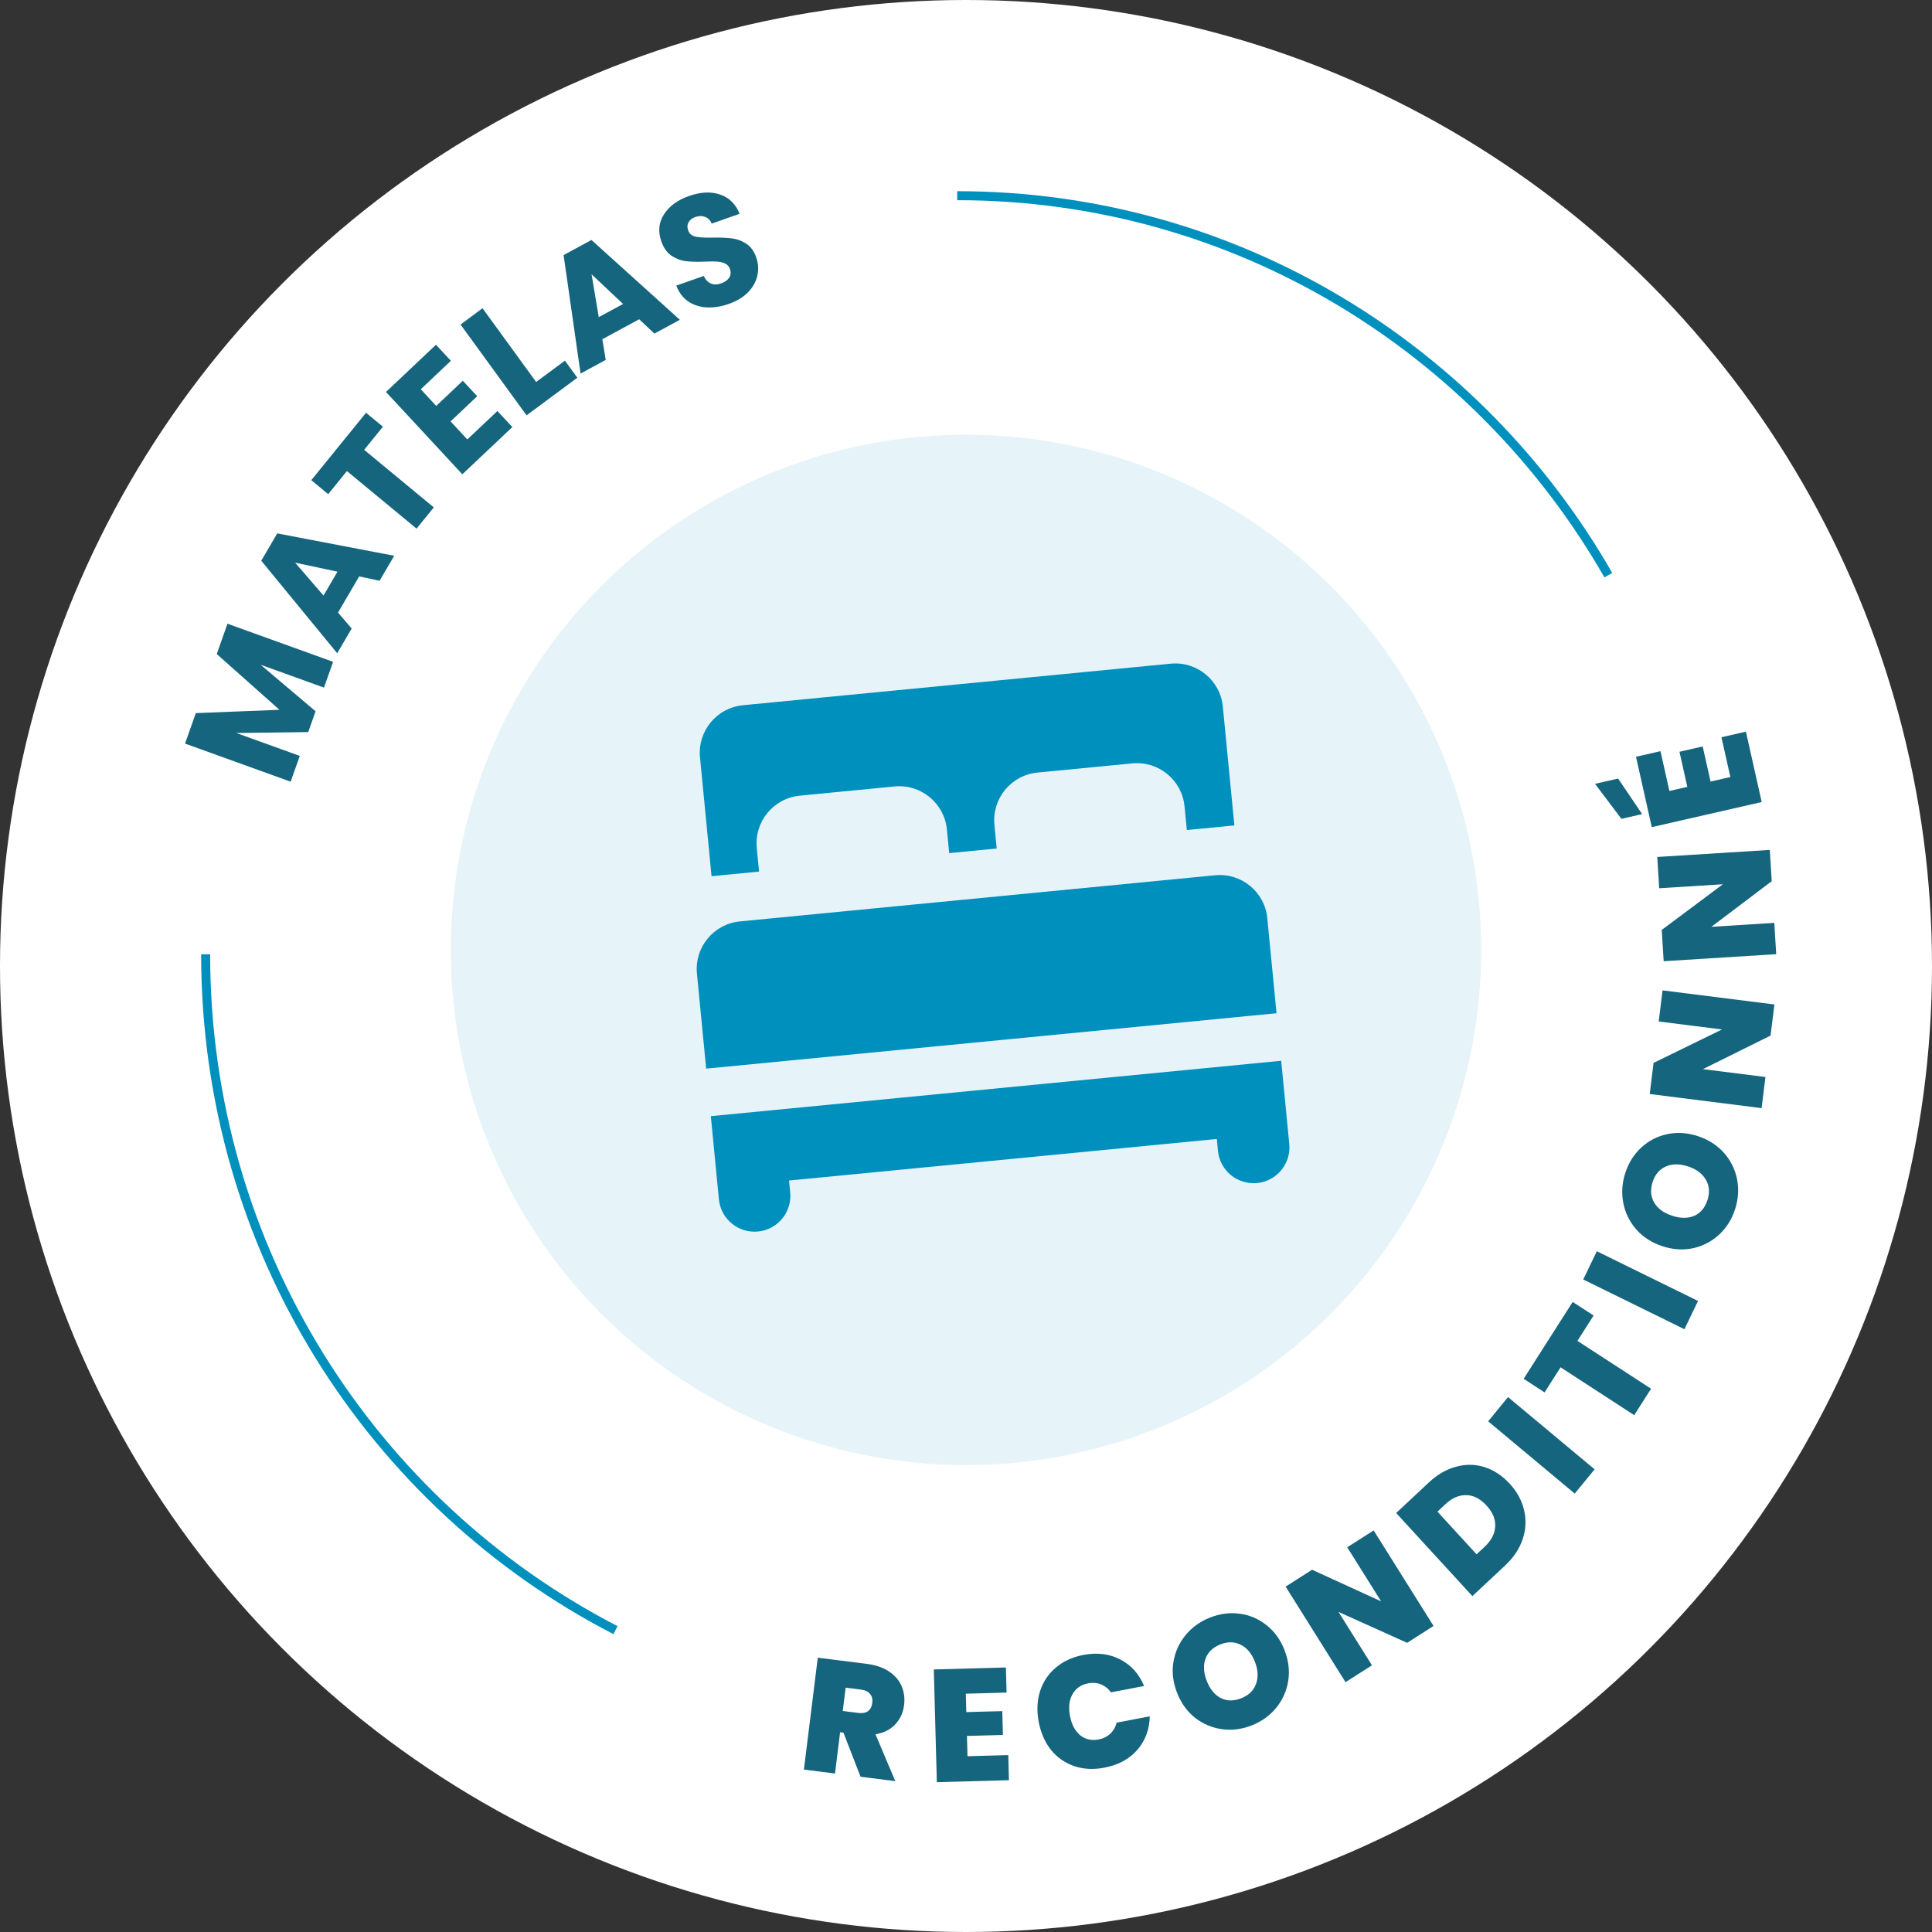 <svg xmlns="http://www.w3.org/2000/svg" width="120" height="120" viewBox="0 0 120 120" fill="none"><rect x="0" y="0" width="120" height="120" fill="#333333" stroke="none"/><circle cx="60" cy="60" r="60" fill="white"></circle><g clip-path="url(#clip0_7338_5164)"><path d="M14.129 38.74L20.689 41.107L20.122 42.708L16.188 41.289L19.601 44.179L19.144 45.471L14.676 45.528L18.62 46.95L18.053 48.552L11.493 46.185L12.163 44.293L17.358 44.087L13.463 40.623L14.129 38.74Z" fill="#14657D"></path><path d="M22.308 35.802L20.995 38.049L21.843 39.039L20.945 40.575L16.227 34.828L17.22 33.13L24.485 34.52L23.577 36.072L22.308 35.802ZM20.961 35.508L18.331 34.948L20.094 36.992L20.961 35.508Z" fill="#14657D"></path><path d="M22.735 25.637L23.783 26.504L22.619 27.939L26.944 31.516L25.873 32.835L21.548 29.258L20.384 30.692L19.335 29.825L22.735 25.637Z" fill="#14657D"></path><path d="M26.135 24.177L27.094 25.212L28.747 23.649L29.639 24.611L27.986 26.173L29.026 27.295L30.896 25.528L31.822 26.526L28.717 29.459L23.975 24.346L27.079 21.412L28.005 22.41L26.135 24.177Z" fill="#14657D"></path><path d="M33.3 23.725L35.088 22.401L35.859 23.461L32.707 25.797L28.605 20.157L29.97 19.146L33.3 23.725Z" fill="#14657D"></path><path d="M39.701 19.83L37.412 21.069L37.623 22.355L36.06 23.202L35.006 15.843L36.736 14.906L42.227 19.863L40.646 20.719L39.701 19.83ZM38.701 18.88L36.743 17.037L37.19 19.698L38.701 18.88Z" fill="#14657D"></path><path d="M45.278 18.873C44.797 19.042 44.339 19.116 43.903 19.094C43.468 19.071 43.082 18.948 42.745 18.722C42.414 18.495 42.168 18.167 42.006 17.74L43.711 17.139C43.82 17.374 43.97 17.532 44.159 17.613C44.346 17.688 44.555 17.684 44.786 17.603C45.023 17.519 45.192 17.4 45.293 17.245C45.391 17.084 45.407 16.907 45.34 16.713C45.284 16.55 45.181 16.435 45.032 16.368C44.889 16.299 44.724 16.259 44.538 16.247C44.358 16.234 44.106 16.235 43.782 16.25C43.312 16.269 42.92 16.259 42.606 16.223C42.292 16.186 41.993 16.073 41.711 15.885C41.429 15.696 41.216 15.396 41.073 14.982C40.861 14.369 40.917 13.812 41.242 13.312C41.564 12.805 42.081 12.426 42.793 12.175C43.518 11.92 44.163 11.889 44.727 12.084C45.29 12.272 45.694 12.67 45.939 13.279L44.206 13.889C44.12 13.681 43.984 13.543 43.8 13.474C43.613 13.4 43.407 13.402 43.182 13.481C42.988 13.549 42.851 13.658 42.769 13.806C42.685 13.948 42.676 14.116 42.743 14.31C42.817 14.523 42.974 14.653 43.215 14.702C43.456 14.75 43.813 14.769 44.285 14.757C44.76 14.751 45.151 14.768 45.459 14.807C45.773 14.844 46.07 14.953 46.35 15.135C46.63 15.317 46.839 15.605 46.975 16C47.105 16.375 47.126 16.751 47.038 17.125C46.957 17.498 46.767 17.839 46.467 18.148C46.167 18.457 45.771 18.699 45.278 18.873Z" fill="#14657D"></path><path d="M53.45 110.357L52.388 107.619L52.181 107.593L51.863 110.156L49.932 109.912L50.794 102.962L53.84 103.347C54.398 103.417 54.859 103.576 55.222 103.822C55.586 104.061 55.845 104.365 56 104.731C56.156 105.091 56.207 105.482 56.155 105.902C56.096 106.376 55.913 106.776 55.605 107.105C55.305 107.427 54.896 107.632 54.378 107.72L55.608 110.63L53.45 110.357ZM52.345 106.272L53.301 106.393C53.564 106.426 53.769 106.388 53.916 106.28C54.063 106.172 54.151 105.999 54.18 105.763C54.208 105.539 54.161 105.357 54.038 105.214C53.923 105.066 53.737 104.976 53.481 104.944L52.525 104.823L52.345 106.272Z" fill="#14657D"></path><path d="M59.988 105.199L60.019 106.341L62.253 106.28L62.293 107.759L60.059 107.821L60.093 109.082L62.625 109.012L62.667 110.571L58.189 110.694L58 103.693L62.478 103.57L62.52 105.129L59.988 105.199Z" fill="#14657D"></path><path d="M64.515 106.942C64.388 106.265 64.415 105.636 64.596 105.055C64.782 104.467 65.108 103.976 65.573 103.584C66.038 103.185 66.608 102.921 67.285 102.792C68.143 102.628 68.909 102.722 69.581 103.072C70.252 103.416 70.746 103.966 71.062 104.721L69.003 105.114C68.831 104.877 68.621 104.712 68.374 104.617C68.134 104.521 67.871 104.501 67.585 104.555C67.142 104.64 66.818 104.867 66.611 105.237C66.409 105.599 66.358 106.044 66.457 106.571C66.556 107.105 66.766 107.506 67.087 107.776C67.412 108.037 67.796 108.126 68.238 108.041C68.524 107.987 68.762 107.87 68.951 107.693C69.146 107.514 69.282 107.282 69.356 106.998L71.415 106.605C71.394 107.425 71.134 108.122 70.635 108.696C70.135 109.264 69.455 109.629 68.597 109.793C67.92 109.922 67.294 109.89 66.719 109.697C66.142 109.496 65.661 109.16 65.276 108.688C64.897 108.207 64.643 107.625 64.515 106.942Z" fill="#14657D"></path><path d="M77.755 107.165C77.146 107.407 76.53 107.487 75.909 107.406C75.285 107.318 74.724 107.081 74.225 106.695C73.73 106.3 73.358 105.781 73.108 105.139C72.858 104.498 72.782 103.865 72.881 103.242C72.983 102.61 73.235 102.051 73.635 101.564C74.035 101.078 74.54 100.713 75.15 100.472C75.766 100.228 76.381 100.147 76.996 100.231C77.618 100.312 78.176 100.55 78.671 100.946C79.163 101.334 79.535 101.85 79.784 102.492C80.034 103.133 80.111 103.769 80.015 104.399C79.917 105.022 79.668 105.58 79.27 106.073C78.87 106.559 78.365 106.923 77.755 107.165ZM77.1 105.48C77.561 105.297 77.866 105.002 78.013 104.594C78.166 104.184 78.144 103.726 77.947 103.22C77.745 102.702 77.451 102.348 77.065 102.16C76.682 101.962 76.26 101.955 75.799 102.138C75.331 102.324 75.023 102.62 74.876 103.028C74.727 103.429 74.753 103.889 74.955 104.407C75.154 104.919 75.445 105.274 75.828 105.471C76.208 105.663 76.632 105.666 77.1 105.48Z" fill="#14657D"></path><path d="M89.04 100.991L87.399 102.039L83.135 100.118L85.214 103.435L83.573 104.482L79.853 98.548L81.494 97.5L85.784 99.463L83.679 96.105L85.32 95.057L89.04 100.991Z" fill="#14657D"></path><path d="M88.742 92.084C89.279 91.582 89.849 91.253 90.453 91.097C91.056 90.932 91.645 90.943 92.221 91.13C92.797 91.317 93.316 91.661 93.777 92.164C94.234 92.662 94.53 93.21 94.665 93.808C94.806 94.402 94.776 95.001 94.575 95.606C94.375 96.201 94.009 96.747 93.477 97.244L91.452 99.137L86.718 93.976L88.742 92.084ZM92.206 96.08C92.622 95.691 92.844 95.271 92.87 94.82C92.897 94.369 92.718 93.934 92.333 93.514C91.943 93.089 91.525 92.873 91.077 92.865C90.625 92.853 90.191 93.041 89.775 93.43L89.282 93.891L91.713 96.541L92.206 96.08Z" fill="#14657D"></path><path d="M93.666 86.775L99.044 91.262L97.81 92.769L92.433 88.282L93.666 86.775Z" fill="#14657D"></path><path d="M97.682 80.866L98.981 81.71L97.977 83.285L102.551 86.256L101.504 87.898L96.93 84.926L95.937 86.484L94.637 85.64L97.682 80.866Z" fill="#14657D"></path><path d="M99.182 77.717L105.468 80.805L104.623 82.559L98.337 79.471L99.182 77.717Z" fill="#14657D"></path><path d="M107.772 75.1C107.572 75.724 107.242 76.25 106.785 76.679C106.321 77.105 105.781 77.388 105.165 77.528C104.546 77.66 103.909 77.618 103.254 77.404C102.6 77.189 102.063 76.846 101.644 76.375C101.221 75.895 100.949 75.346 100.828 74.728C100.706 74.109 100.746 73.488 100.947 72.864C101.149 72.234 101.479 71.707 101.934 71.285C102.392 70.856 102.931 70.576 103.551 70.445C104.164 70.311 104.798 70.352 105.452 70.566C106.107 70.781 106.647 71.125 107.072 71.599C107.491 72.07 107.764 72.616 107.891 73.236C108.013 73.855 107.973 74.476 107.772 75.1ZM106.054 74.537C106.206 74.064 106.172 73.642 105.95 73.269C105.731 72.891 105.363 72.617 104.847 72.448C104.319 72.275 103.859 72.278 103.467 72.456C103.072 72.626 102.798 72.948 102.646 73.421C102.492 73.9 102.526 74.325 102.747 74.698C102.962 75.068 103.334 75.339 103.862 75.512C104.385 75.684 104.844 75.684 105.239 75.514C105.628 75.342 105.9 75.016 106.054 74.537Z" fill="#14657D"></path><path d="M110.212 62.39L109.973 64.322L105.771 66.406L109.655 66.895L109.416 68.828L102.467 67.951L102.706 66.019L106.957 63.942L103.025 63.446L103.264 61.514L110.212 62.39Z" fill="#14657D"></path><path d="M109.925 52.79L110.045 54.733L106.297 57.566L110.204 57.321L110.323 59.265L103.333 59.703L103.214 57.759L107.011 54.923L103.055 55.171L102.935 53.228L109.925 52.79Z" fill="#14657D"></path><path d="M103.689 49.128L104.803 48.874L104.314 46.693L105.757 46.363L106.246 48.544L107.476 48.263L106.922 45.791L108.442 45.444L109.422 49.816L102.595 51.375L101.615 47.004L103.135 46.656L103.689 49.128ZM100.503 48.358L101.996 50.565L100.708 50.859L99.07 48.685L100.503 48.358Z" fill="#14657D"></path><path d="M38.23 101.25C23.119 93.451 12.773 77.581 12.773 59.275" stroke="#0090BD" stroke-width="0.559" stroke-miterlimit="10"></path><path d="M59.453 12.155C76.734 12.155 91.825 21.636 99.897 35.726" stroke="#0090BD" stroke-width="0.559" stroke-miterlimit="10"></path></g><circle cx="60" cy="59" r="32" fill="#E6F4F9"></circle><path fill-rule="evenodd" clip-rule="evenodd" d="M47.004 52.66C46.85 51.031 48.041 49.584 49.669 49.421L55.574 48.847C57.202 48.694 58.65 49.885 58.812 51.513L58.956 52.989L61.908 52.702L61.765 51.226C61.611 49.597 62.802 48.15 64.43 47.987L70.335 47.414C71.963 47.26 73.41 48.451 73.573 50.079L73.717 51.555L76.669 51.268L75.952 43.888C75.794 42.258 74.344 41.064 72.713 41.222L46.143 43.803C44.513 43.962 43.32 45.412 43.478 47.042L44.195 54.422L47.147 54.136L47.004 52.66ZM44.652 74.493C44.771 75.716 45.859 76.611 47.082 76.492C48.304 76.374 49.199 75.286 49.081 74.063L49.009 73.325L75.579 70.744L75.65 71.482C75.769 72.705 76.857 73.6 78.08 73.481C79.302 73.363 80.198 72.275 80.079 71.052L79.577 65.886L44.151 69.327L44.652 74.493ZM45.953 57.231L75.475 54.364C77.106 54.206 78.556 55.399 78.714 57.029L79.288 62.934L43.861 66.375L43.288 60.47C43.13 58.84 44.323 57.39 45.953 57.231Z" fill="#0090BD"></path><defs><clipPath id="clip0_7338_5164"><rect width="107" height="109" fill="white" transform="translate(7.5 6)"></rect></clipPath></defs></svg>